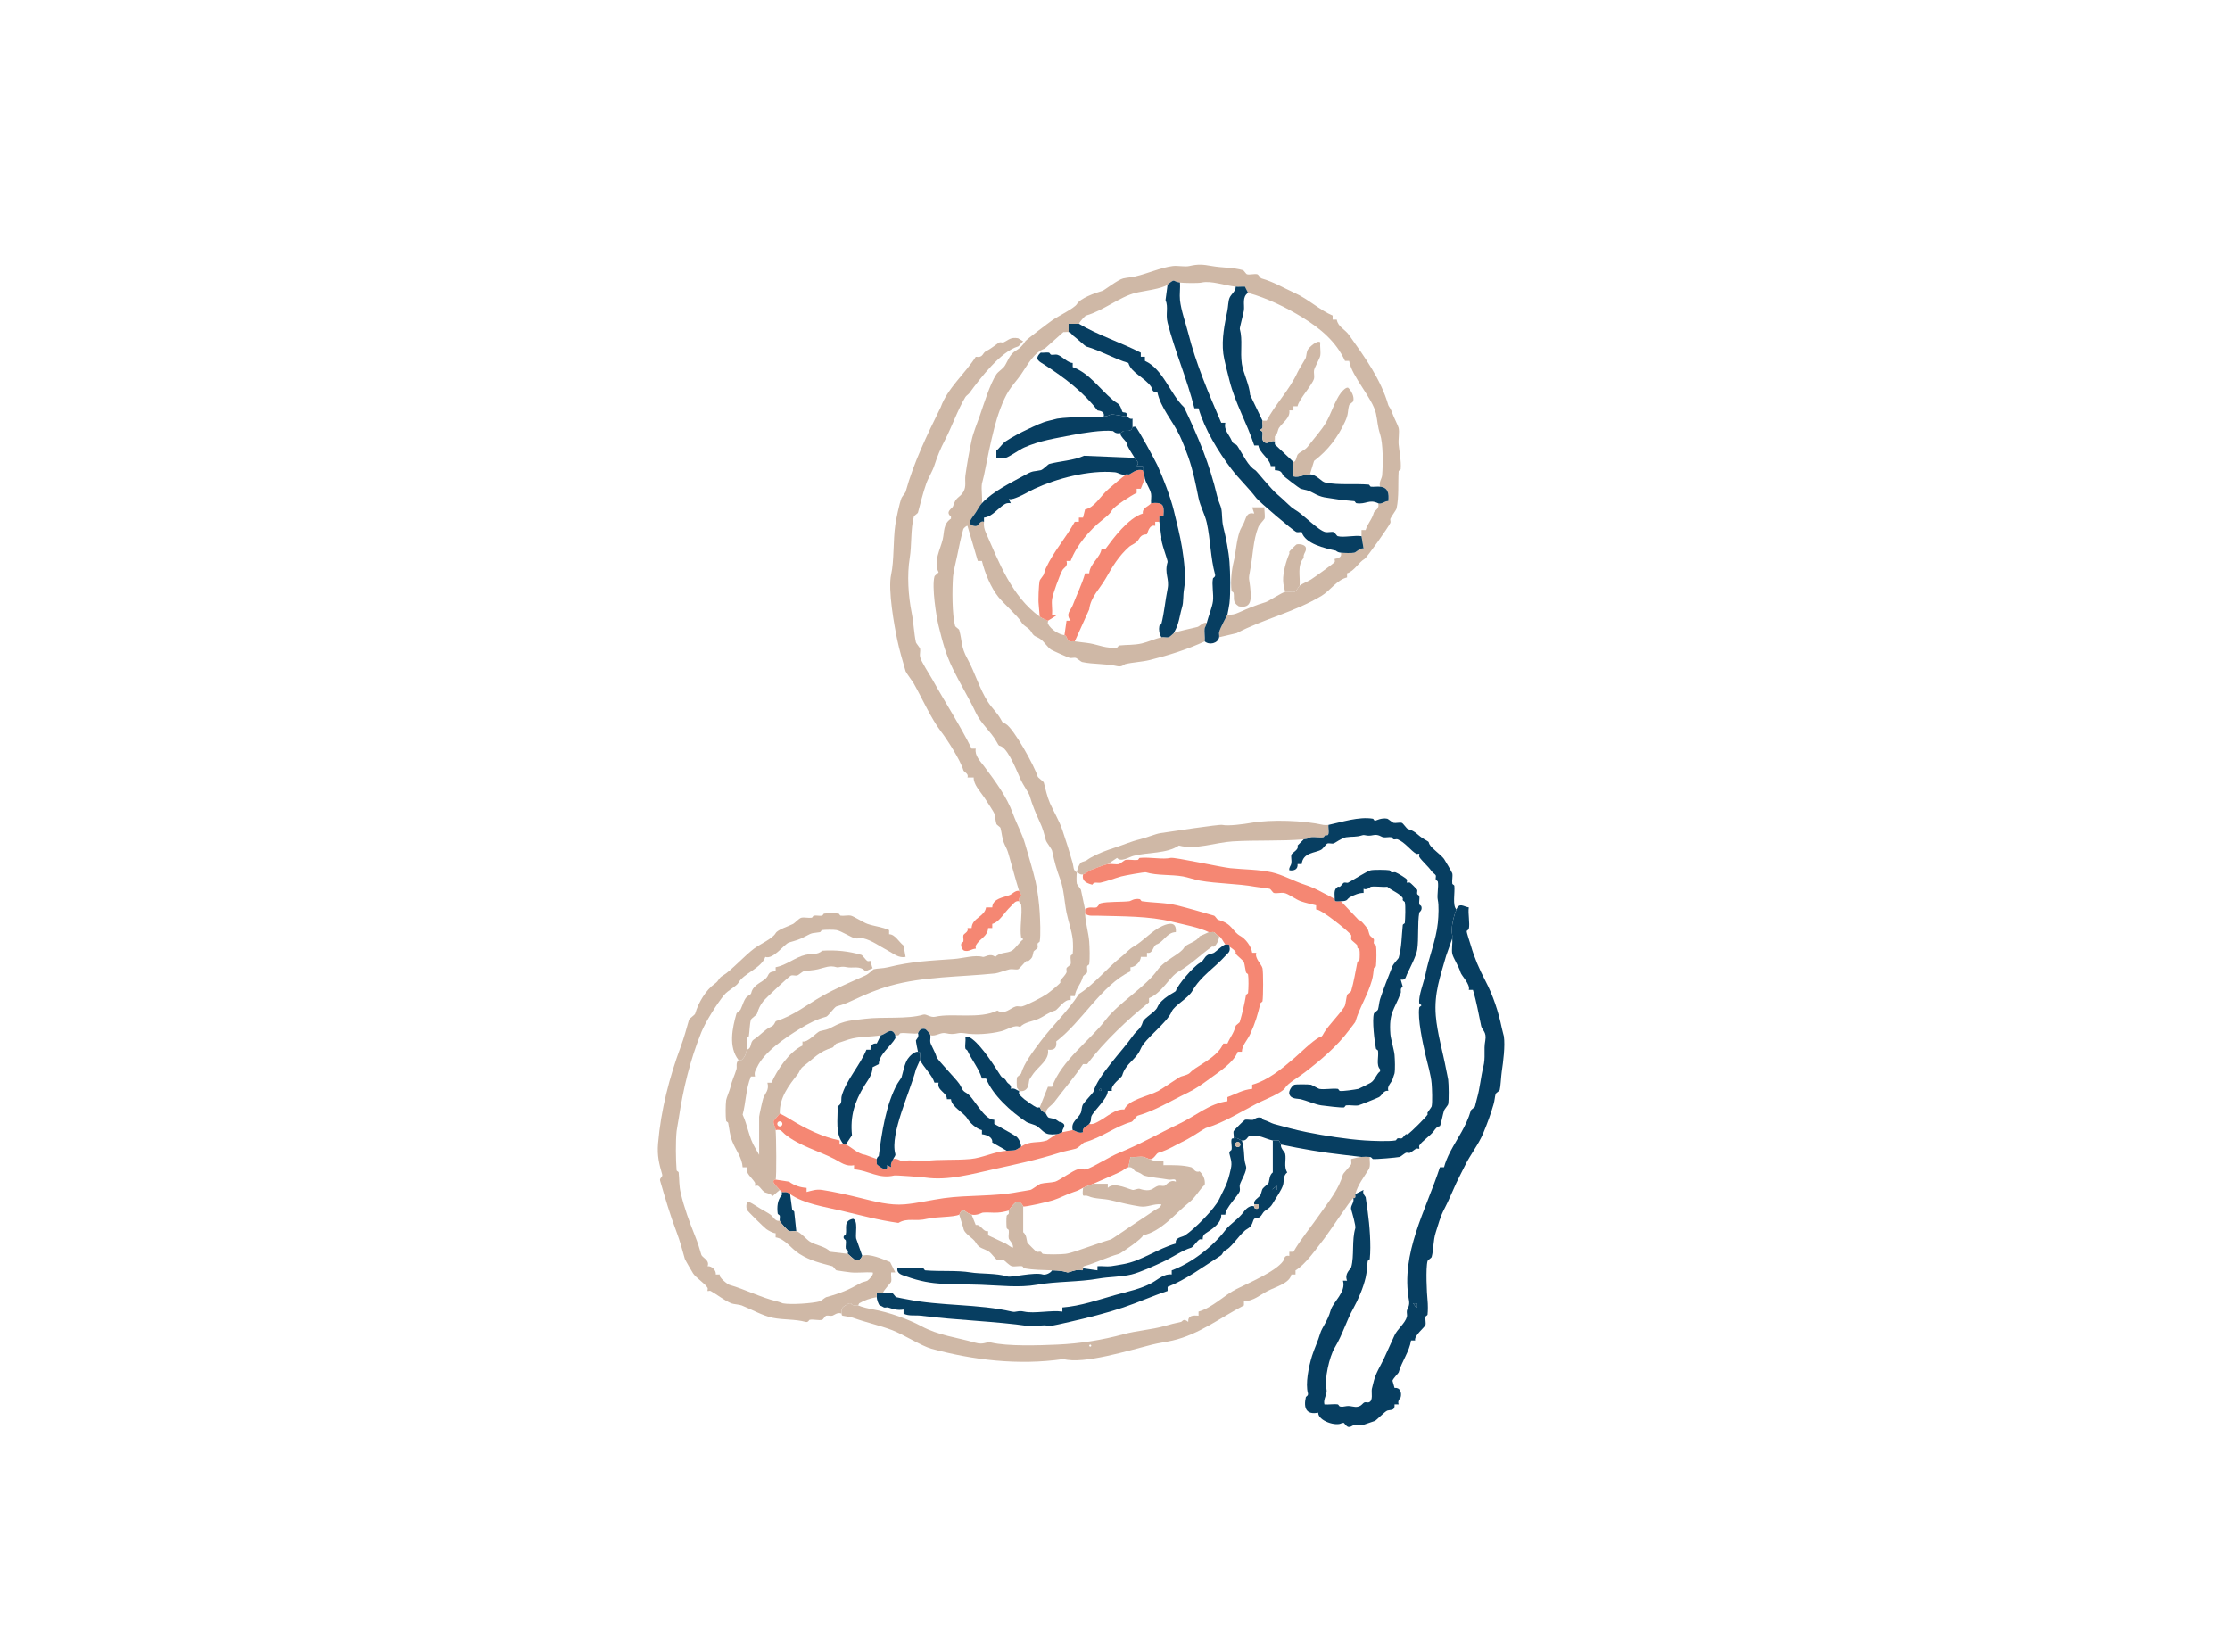 <?xml version="1.0" encoding="UTF-8"?><svg id="Green" xmlns="http://www.w3.org/2000/svg" viewBox="0 0 1080 800"><defs><style>.cls-1{fill:#f58773;}.cls-2{fill:#cfb8a6;}.cls-3{fill:#073e61;}</style></defs><path class="cls-2" d="M493.543,431.461c-1.775-5.753-3.351-11.68-4.995-17.478-.682-2.404-.967-2.793-1.998-4.994-1.285-2.741-1.307-5.481-1.998-7.99-.151-.548-1.832-1.435-1.998-1.998-.4-1.353-.6-3.641-.999-4.994-.243-.823-4.106-6.672-4.995-7.99-1.895-2.808-5.104-6.094-4.995-9.488h-2.997c.732-1.891-1.747-2.62-1.998-3.496-1.369-4.769-7.779-14.807-10.99-18.976-4.549-5.907-8.962-15.808-12.988-22.971-.628-1.117-3.808-5.337-3.996-5.992-1.428-4.962-2.989-10.179-3.996-14.981-1.504-7.166-4.658-24.549-2.997-31.96,1.45-6.471.893-16.069,1.998-23.97.42-3.001,1.947-10.15,2.997-12.984.211-.569,1.874-2.541,1.998-2.996,3.894-14.262,10.539-27.861,16.984-40.949,3.322-9.314,11.9-16.386,16.984-24.469,3.964.579,2.827-1.876,5.495-2.996,1.492-.626,5.577-3.875,5.994-3.995.66-.19,1.5.233,1.998,0,2.623-1.227,3.327-2.626,6.994-1.998l2.498,1.498c-.774.492-1.925,2.333-2.498,2.497-8.275,2.374-18.236,15.248-23.478,22.472-.522.719-1.578,1.309-1.998,1.998-3.768,6.17-6.462,14.239-9.991,20.974-2.054,3.919-3.76,8.118-4.995,11.985-1.052,3.293-2.963,6.033-3.996,8.989-1.752,5.01-2.675,9.188-3.996,13.982-.151.549-1.847,1.449-1.998,1.998-1.611,5.846-.993,13.824-1.998,19.975-1.351,8.27-.748,18.235.999,26.966.891,4.456,1.072,9.701,1.998,13.982.074.341,1.924,2.655,1.998,2.996.253,1.171-.254,2.825,0,3.995.508,2.344,4.753,8.746,5.994,10.986,6.191,11.171,13.361,22.142,18.982,33.458h1.998c-.619,3.389,2.178,6.058,3.996,8.489,5.616,7.509,10.997,14.735,13.987,22.971,1.843,5.077,4.515,9.769,5.994,14.981,1.651,5.817,3.642,12.209,4.995,17.977.969,4.132,1.761,10.856,1.998,14.981.201,3.498.554,10.877,0,13.982-.065.366-.867.585-.999.999-.19.594.179,1.373,0,1.998-.16.556-1.839,1.442-1.998,1.998-.611,2.127-.063,2.651-2.498,4.494-.219.166-.801-.156-.999,0-1.023.808-3.396,3.83-3.996,3.995-1.057.291-2.781-.221-3.996,0-1.404.255-5.753,1.869-6.994,1.998-17.289,1.784-34.876,1.436-50.953,5.992-6.883,1.951-11.604,4.041-17.983,6.991-3.262,1.509-4.432,2.015-7.993,2.996-.971.267-4.024,4.726-4.995,4.994-4.776,1.315-8.349,3.143-12.988,5.992-6.447,3.961-17.089,11.03-20.481,18.477-.637,1.399-1.536,2.213-.999,4.494h-1.998c-2.47,5.954-2.372,12.455-3.996,18.477,2.391,5.145,3.091,11.217,5.994,15.98l1.998,3.496v-18.477c0-.491,1.622-7.974,1.998-8.989.887-2.393,3.008-3.914,1.998-7.491h1.998c2.72-6.195,8.483-14.89,14.986-17.977v-1.998c2.657.676,6.84-4.54,8.492-4.994,2.625-.72,3.292-.499,5.994-1.998,5.94-3.294,9.517-3.175,15.985-3.995,8.306-1.054,20.387.307,27.974-1.998,1.681-.511,3.416,1.601,5.994.999,8.027-1.875,21.456,1.302,29.972-2.996,3.456,2.3,6.259-1.252,8.992-1.998.851-.232,2.145.231,2.997,0,2.424-.658,9.355-4.24,11.989-5.992,1.247-.83,5.704-4.447,6.494-5.493.15-.199-.166-.762,0-.999.849-1.216,2.296-2.425,2.997-3.995.228-.511-.188-1.342,0-1.998.16-.557,1.847-1.449,1.998-1.998.291-1.057-.221-2.78,0-3.995.07-.384.954-.633.999-.999.227-1.838.2-5.126,0-6.991-.437-4.072-2.206-9.044-2.997-12.984-1.022-5.09-1.259-11.29-2.997-15.98-1.993-5.378-2.786-8.4-3.996-13.982-.188-.868-2.731-4.018-2.997-4.994-.998-3.654-1.377-5.495-2.997-8.989-2.002-4.317-3.522-7.993-4.995-12.984-.224-.76-3.23-5.338-3.996-6.991-1.715-3.702-5.742-14.391-9.491-16.479-1.565-.872-.803.5-2.498-2.497-2.8-4.95-7.461-8.524-9.991-13.982-3.034-6.548-7.605-14.01-10.99-20.974-3.606-7.418-4.983-12.852-6.994-20.974-1.175-4.745-3.371-18.988-1.998-23.97.133-.484,1.58-1.341,1.998-1.998-2.693-5.091.853-11.058,1.998-15.98.863-3.709.158-7.454,3.996-9.988v-.999c-3.02-2.41.699-3.949.999-4.994,1.376-4.791,3.19-3.958,4.995-6.991,1.571-2.64.609-5.134.999-7.99.716-5.249,1.855-11.641,2.997-16.979.83-3.879,2.694-8.227,3.996-11.985,1.864-5.378,4.894-15.316,7.993-19.975.918-1.381,3.081-2.615,3.996-3.995,1.514-2.282,2.393-5.763,5.495-7.491,1.772-.987,3.495-2.736,4.496-4.494.449-.789,11.715-9.282,13.488-10.487,2.314-1.573,10.446-5.657,11.489-7.491,1.608-2.827,8.492-5.34,12.488-6.492.794-.229,7.511-5.455,9.991-5.992,2.01-.435,3.754-.478,5.994-.999,5.649-1.314,12.498-4.317,17.983-4.994,2.437-.301,5.837.483,7.993,0,4.12-.923,6.223-.855,10.99,0,4.935.885,10.273.645,14.986,1.998.557.16,1.45,1.847,1.998,1.998,1.333.367,3.663-.367,4.995,0,.548.151,1.441,1.837,1.998,1.998,6.004,1.727,10.446,4.484,15.985,6.991,6.892,3.12,12.221,8.363,18.483,10.986v1.998h1.998c.641,3.574,3.884,4.52,5.994,7.491,7.781,10.951,15.39,21.473,18.982,33.958.123.427,1.282,1.754,1.998,3.995.514,1.609,2.767,5.928,2.997,6.991.463,2.139-.227,5.535,0,7.99.34,3.673,1.307,7.501.999,11.985-.024.354-.977.646-.999.999-.372,5.971.221,12.349-.999,17.977-.183.844-2.495,3.832-2.997,4.994-.244.565.248,1.449,0,1.998-.993,2.195-11.412,16.866-12.488,17.478-2.843,1.616-5.001,5.934-8.492,6.991v1.998c-4.922,1.134-8.148,6.398-12.488,8.989-13.202,7.879-28.076,11.175-40.962,17.977l-8.492,1.998c.155-.77-.19-1.8,0-2.497.647-2.375,3.13-6.647,3.996-8.489,2.04.262,3.675-.193,5.495-.999,4.555-2.018,8.064-3.541,12.988-4.994,1.385-.409,7.856-4.676,9.491-4.994,1.34-.26,3.306.327,4.496,0,.888-.244,2.066-2.639,2.498-2.996,1.146-.948,3.826-1.971,5.495-2.996,1.556-.956,11.114-7.84,11.489-8.489.264-.458-.182-1.26,0-1.498.128-.169,3.783-.065,2.997-2.996,1.543.156,5.159.289,6.494,0,.931-.201,2.966-2.565,4.496-1.998l-.999-5.992v-2.996h1.998c.999-3.303,2.996-4.864,3.996-8.489.236-.854,3.038-1.937,1.998-4.494,1.704.801,3.36-1.248,4.995-.999.383-3.708-.052-6.574-3.996-6.991-.702-2.214.86-3.866.999-5.493.469-5.505.502-15.347-.999-19.975-1.281-3.951-1.186-6.244-1.998-9.988-1.602-7.382-11.727-17.838-12.988-25.468h-1.998c-4.35-9.412-11.877-15.655-20.481-20.974-7.851-4.854-17.349-9.504-26.476-11.985l-1.499-2.996c-1.479-.106-3.045.157-4.496,0-5.405-.586-11.88-3.029-16.485-1.998-1.7.381-8.518.253-10.49,0-3.846-.493-2.011-2.248-5.994.999-2.537,2.068-12.042,3.123-15.486,3.995-7.802,1.975-15.485,8.547-23.978,10.986-.523.15-3.152,3.047-3.497,3.995h-4.995v3.995c-.743-.149-1.683.099-2.498,0l-8.992,7.99c-5.241,1.819-8.128,7.589-11.489,12.484-1.765,2.571-4.363,5.399-5.994,7.99-3.006,4.775-5.538,12.31-6.994,17.977-1.922,7.48-3.463,15.311-4.995,22.971-.284,1.421-.934,3.552-.999,3.995-.423,2.892.301,6.486,0,9.488-1.294,1.385-2.154,3.215-2.997,4.494-.686,1.042-3.228,4.191-2.997,4.994.311,1.082,2.312,1.854,3.497,1.498.895-.269,1.599-2.724,3.497-1.998-.263,2.04.193,3.674.999,5.493,6.231,14.053,12.416,30.666,25.976,40.449,1.377.994,3.83,1.831,3.996,1.998.187.186-.263,1.026,0,1.498,1.596,2.864,5.067,5.026,7.993,5.493,1.323.211.94,2.141,2.498,2.996.817.085,1.72-.129,2.498,0,2.407.399,5.119.574,7.493.999,4.362.78,7.692,2.566,12.988,1.998.364-.039.635-.961.999-.999,3.826-.402,7.246-.13,10.99-.999,2.835-.657,6.384-2.252,9.491-2.996,1.009-.241,2.482.239,3.497,0,.692-.163,2.338-1.922,2.498-1.998,2.22-1.044,8.603-2.212,11.489-2.996.999-.271,2.84-2.478,4.496-1.998-.338,1.324-.974,2.353-.999,2.497-.338,1.93.234,4.45,0,6.492-8.048,3.775-17.52,6.762-26.476,8.989-3.923.976-8.115,1.074-11.989,1.998-.694.165-1.524,1.576-3.996.999-5.464-1.276-11.48-.808-16.984-1.998-.376-.081-2.558-1.877-2.997-1.998-.851-.232-2.147.232-2.997,0-.888-.242-8.271-3.517-8.992-3.995-1.695-1.123-3.267-3.722-4.995-4.994-2.195-1.615-3.098-.987-4.496-3.496-1.289-2.313-3.692-2.655-4.995-4.994-1.477-2.651-8.538-8.943-10.99-11.985-3.652-4.532-6.596-11.69-7.993-17.478h-1.998l-4.995-16.979c-.252-.308-1.885,1.103-1.998,1.498-1.224,4.29-2.111,8.554-2.997,12.984-.51,2.551-1.823,7.607-1.998,9.988-.46,6.251-.482,18.596.999,23.97.151.549,1.847,1.449,1.998,1.998,1.519,5.51.709,8.058,3.996,13.982,3.58,6.452,5.798,14.541,9.991,20.974,1.836,2.817,4.353,5.088,5.994,7.99,1.695,2.996.933,1.625,2.498,2.497,3.967,2.21,14.146,20.802,15.486,25.468.205.715,2.803,2.293,2.997,2.996.929,3.372,1.498,6.559,2.997,9.988,1.799,4.116,4.345,8.16,5.994,12.984,1.837,5.372,3.532,10.863,4.995,15.98.436,1.526.188,3.703,1.998,4.494-.152,1.308-.248,4.344,0,5.493.074.341,1.924,2.655,1.998,2.996.695,3.213,1.497,6.976,1.998,9.488.115.575-.023,1.339,0,1.998.151,4.346,1.699,9.451,1.998,13.483.214,2.888.396,8.28,0,10.986-.054.368-.907.603-.999.999-.208.893.23,2.162,0,2.996-.151.548-1.838,1.441-1.998,1.998-1.254,4.369-3.397,5.525-3.996,9.488h-1.998v1.998c-2.832-.916-6.237,4.633-7.493,4.994-3.491,1.002-4.814,2.529-7.993,3.995-2.767,1.276-6.89,1.577-8.992,3.995-2.63-1.35-5.967,1.22-8.992,1.998-5.438,1.398-12.923,1.923-17.983.999-3.48-.635-4.287,1.119-8.992,0-2.514-.598-4.794,1.686-7.493.999-.149-.767-2.039-2.865-2.498-2.996-2.699-.773-3.292,1.906-3.497,1.998-1.309.584-6.337-.379-8.492,0-.351.062-.567.819-.999.999-.539.225-1.324-.174-1.499,0-1.833-4.446-4.593-.413-6.994,0-5.116.881-10.401.449-15.486,1.998-1.774.54-3.931,1.388-5.994,1.998-.562.166-1.442,1.838-1.998,1.998-6.39,1.834-8.789,5.054-13.987,8.989-1.716,1.299-1.933,2.782-2.498,3.496-4.661,5.882-9.167,11.644-8.992,19.476l-2.997,3.496c-.218,1.863.794,2.625.999,4.494.293,2.673.51,22.886,0,23.97-.045.096-1.448-.122-.999,1.498.061.222,2.737,3.27,2.997,3.496l-3.497,2.996c-.808-1.269-3.208-1.47-3.996-1.998-1.04-.696-2.021-2.453-2.997-2.996-.473-.263-1.312.186-1.499,0s.263-1.025,0-1.498c-1.281-2.301-4.723-4.457-3.996-7.491h-1.998c-.268-4.675-3.294-8.202-4.995-12.484-1.25-3.146-1.34-5.7-1.998-8.989-.077-.388-.945-.628-.999-.999-.329-2.25-.285-7.679,0-9.988.119-.961,1.722-4.819,1.998-5.992.907-3.859,2.06-5.85,2.997-8.989.386-1.293-.461-2.924.999-4.494h1.499c1.523-1.306,2.28-3.122,2.498-4.994,2.771-.723,1.275-3.587,3.497-4.994,2.752-1.742,5.464-4.932,7.993-5.992,2.459-1.031,1.807-2.655,2.997-2.996,7.653-2.198,15.191-8.158,21.98-11.985,7.07-3.986,13.968-6.795,20.981-9.988,1.769-.805,3.684-2.91,3.996-2.996,1.813-.499,4.34-.343,6.994-.999,11.645-2.881,19.95-3.102,31.97-3.995,4.365-.324,10.025-2.09,13.987-.999.878.242,3.471-2.064,5.994,0,2.204-2.381,5.75-1.662,7.993-2.996,1.752-1.042,3.664-4.172,5.495-5.493,0-.333-.935-.616-.999-.999-.783-4.705.699-11.162,0-15.98-.034-.233-.842-.485-.999-1.498-.188-1.212.011-1.78.999-2.497.313-1.074-.671-1.434-.999-2.497Z"/><path class="cls-2" d="M643.404,399.501c-.271,1.136.639,4.579-.499,4.994-.311.113-.736-.116-.999,0-.432.19-.643.922-.999.999-1.685.362-4.138-.251-5.994,0-.278.038-1.396.822-3.497.999-11.193.945-23.176.298-34.468.999-8.362.519-17.935,4.22-25.976,1.998-5.943,4.032-14.906,3.163-21.98,4.994-2.255.584-6.045,3.227-7.993.999l-4.496,2.996c-1.253.189-6.872,2.34-8.492,2.996-.85.345-2.367,1.79-3.497,1.998-1.3.325-1.892-.516-2.997-.999.149-1.279,1.238-4.632,2.498-4.994,2.894-.831,2.09-.923,3.996-1.998,3.966-2.236,7.976-3.713,11.989-4.994,3.836-1.225,8.051-3.069,11.989-3.995,3.285-.772,7.663-2.656,9.991-2.996,4.316-.631,28.429-4.341,29.972-3.995,2.893.648,10.477-.376,13.987-.999,9.797-1.738,25.605-1.131,34.968.999.566.129,1.908.125,2.498,0Z"/><path class="cls-2" d="M659.389,560.3c1.183-.117,2.823-.127,3.996,0-.2,1.904.528,4.312-.499,5.992-2.516,4.115-5.215,7.327-6.494,11.985-.117.426.178,1.023,0,1.498-.19.683-.731.381-.999.499-1.143.502-11.71,16.572-13.987,19.476-3.805,4.854-9.134,12.685-13.987,15.481v1.998h-1.998c-.742,4.197-7.561,5.955-11.489,7.99-3.536,1.831-7,4.963-11.489,4.994v1.998c-11.432,5.947-21.654,13.999-34.468,16.979-3.188.741-6.814,1.208-9.991,1.998-11.218,2.789-33.203,9.679-42.96,6.991-21.878,3.187-43.987.441-63.941-4.994-4.725-1.287-13.659-6.964-18.982-8.989-6.356-2.417-12.537-3.68-18.982-5.992-1.187-.426-3.643-.68-4.995-.999-.68-.16-.449-.975-.499-.999-.634-3.389,1.359-3.475,3.497-4.994h.999c.826,1.651,2.705.626,3.497.999,1.761.828,5.314,1.617,7.493,1.998,7.241,1.266,16.821,4.672,22.979,7.99,8.605,4.637,17.329,5.484,25.976,7.99,4.681,1.357,5.262-.638,7.993,0,8.043,1.878,22.849,1.398,31.97.999,11.042-.484,21.871-2.232,31.97-4.994,6.623-1.811,13.681-2.209,19.982-3.995,2.789-.79,5.093-1.412,7.993-1.998.72-.145,1.091-2.041,3.497,0-.208-3.099,2.251-3.268,4.995-2.996v-1.998c6.865-1.958,12.262-7.892,18.483-10.986,5.769-2.869,18.927-8.453,22.479-13.483.582-.825.423-3.105,2.997-2.497v-1.998h1.998c3.413-5.969,8.516-12.022,12.988-18.477,4.515-6.517,8.893-11.647,10.99-18.976.166-.579,3.82-4.397,3.996-4.994.193-.654-.109-1.695,0-2.497,1.807-.416,2.998-.802,4.995-.999ZM528.011,651.186c-.649,0-.649.999,0,.999s.649-.999,0-.999Z"/><path class="cls-1" d="M493.543,431.461c.328,1.063,1.312,1.423.999,2.497-.988.717-1.187,1.285-.999,2.497-1.959-.333-2.78,1.37-3.996,2.497-3.288,3.048-5.445,7.57-8.992,8.489v1.998h-1.998c-.193,4.139-3.999,4.912-5.994,8.489-.263.472.186,1.309,0,1.498-1.944.051-3.289,1.586-5.495.999-1.058-.282-1.869-2.33-1.499-3.496.13-.409.912-.62.999-.999.206-.895-.23-2.163,0-2.996.237-.86,2.734-1.61,1.998-3.496h1.998c.195-4.986,6.213-5.269,6.994-9.988h2.997c.152-4.415,5.592-4.794,8.492-5.992,1.256-.519,2.752-2.353,4.496-1.998Z"/><path class="cls-1" d="M553.487,227.715c.496,1.63.691,2.124.999,3.995l-1.998,4.994h-1.998v1.998c-2.417,1.101-10.836,6.421-11.989,8.489-.866,1.553-2.372,2.813-4.496,4.494-6.33,5.009-12.54,12.258-15.486,19.975h-1.998c.829,2.755-1.234,3.098-1.998,4.494-1.477,2.701-4.638,11.537-4.995,13.982-.336,2.296.235,5.105,0,7.491l1.998.499-3.996,2.497c-.166-.166-2.619-1.004-3.996-1.998l-.499-5.992c-.256-1.854.016-9.248.499-11.486.079-.364,1.768-2.421,1.998-2.996.335-.837.325-1.542.999-2.996,3.798-8.191,9.67-14.621,13.987-22.472h1.998v-1.998h1.998l.999-3.995c4.629-.812,7.278-6.391,11.489-9.988,1.913-1.634,6.648-5.739,8.492-6.991.26-.177,1.034.257,1.499,0,2.26-1.25,3.526-2.619,6.494-1.998Z"/><path class="cls-1" d="M557.484,243.695c5.423-.591,6.586.571,5.994,5.992h-1.998v2.996h-1.998v1.998c-3.012-.885-3.685,3.676-3.996,3.995-.427.437-2.349-.456-3.996,2.497-1.068,1.913-3.693,2.788-4.496,3.496-5.223,4.602-8.229,9.723-11.489,15.481-2.769,4.891-7.308,8.943-7.993,14.981l-6.994,15.481c-.777-.129-1.681.085-2.498,0-1.557-.855-1.175-2.785-2.498-2.996l.999-6.991h1.998c-2.629-3.412.003-4.865.999-7.491,2.001-5.275,4.469-10.086,5.994-15.481h1.998c.336-4.81,5.485-7.58,5.994-11.985h1.998c3.624-4.912,10.868-14.812,17.983-16.979-.407-2.803,2.898-3.418,3.996-4.994Z"/><path class="cls-1" d="M646.402,435.456c.045.033-.179.823.499.999.625.162,1.703.006,2.498,0l8.492,8.989c.878-.237,3.631,3.149,4.496,4.494.285.443.704,2.471.999,2.996.387.689,1.852,1.487,1.998,1.998.179.625-.19,1.403,0,1.998.132.414.934.632.999.999.375,2.104.238,7.686,0,9.988-.037.362-.942.623-.999.999-.39,2.588-.265,3.404-.999,5.992-2.017,7.113-5.857,12.743-7.993,19.975-.074.251-2.512,3.341-2.997,3.995-5.84,7.87-13.903,14.659-21.48,20.474-3.223,2.474-8.295,5.345-9.491,7.491-1.348,2.418-10.705,6.052-13.488,7.491-8.278,4.281-16.395,9.461-24.977,11.985-.565.166-7.558,4.841-9.991,5.992-4.431,2.096-8.191,4.632-12.988,5.992-1.07.304-2.295,3.677-4.496,2.996-.511-.209-2.354-.974-2.498-.999-1.93-.339-4.451.234-6.494,0l-.999,4.994c-1.051.161-2.575,1.545-3.497,1.998-4.199,2.062-9.336,4.115-13.488,5.992-1.398.632-3.188,1.081-4.995,1.998-2.104,1.067-2.128,1.242-4.496,1.998-3.396,1.084-6.597,2.901-9.991,3.995-2.328.75-13.61,3.387-14.487,2.996-.205-.091-.799-2.772-3.497-1.998-.637.183-3.079,3.093-3.497,3.995-2.026.56-3.317.866-5.495.999-2.292.14-4.75-.217-6.994,0-.824.08-2.621,1.494-5.495.999-.875-.151-2.712-1.317-3.497-1.998h-.999c-.88.242-1.385,1.947-1.499,1.998-2.932,1.308-11.27.949-15.486,1.998-5.97,1.484-9.434-.669-13.987,1.998-9.495-1.305-18.657-3.795-27.974-5.992-7.693-1.814-17.898-3.276-24.477-7.99-2.187-1.567-2.804-.514-3.996-.999-.065-.027-.371-.455-.999-.999-.261-.226-2.936-3.274-2.997-3.496-.449-1.62.954-1.402.999-1.498l6.494.999c2.442,1.848,5.619,2.868,8.492,2.996v1.998c2.428-.601,4.591-1.43,7.493-.999,5.66.841,13.277,2.576,18.982,3.995,6.402,1.592,13.793,3.598,20.981,2.996,6.069-.508,13.114-2.191,18.982-2.996,11.903-1.633,24.347-.722,35.967-2.996,1.878-.368,4.113-.591,5.994-.999.868-.188,4.02-2.73,4.995-2.996,1.829-.498,5.171-.497,6.994-.999,1.866-.514,8.699-5.496,10.99-5.992,1.176-.255,2.923.296,3.996,0,3.314-.913,11.319-6.125,15.985-7.99,9.756-3.9,19.607-9.559,28.973-13.982,7.898-3.73,14.927-9.983,23.478-10.986v-1.998c4.071-1.449,7.35-3.59,11.989-3.995v-1.998c7.691-2.191,14.126-7.522,20.481-12.984,2.769-2.38,8.369-7.973,11.989-9.988,1.566-.872.803.499,2.498-2.497,1.679-2.967,9.356-10.835,9.991-12.984.4-1.353.6-3.641.999-4.994.166-.561,1.839-1.442,1.998-1.998,1.318-4.591,2.037-9.229,2.997-13.982.078-.388.944-.628.999-.999.164-1.105.221-4.01,0-4.994-.08-.355-.802-.566-.999-.999-.141-.31.128-.784,0-.999-.556-.935-2.809-2.34-2.997-2.996-.177-.615.176-1.382,0-1.998-.345-1.205-14.63-12.77-16.984-12.484v-1.998c-2.513-.633-5.064-1.147-7.493-1.998-2.396-.839-5.964-3.633-7.993-3.995-1.496-.267-3.7.357-4.995,0-.549-.151-1.449-1.846-1.998-1.998-1.404-.387-5.045-.653-6.994-.999-8.864-1.574-18.239-1.445-26.975-2.996-2.168-.385-5.824-1.612-7.993-1.998-5.813-1.032-12.509-.335-17.983-1.998-.672-.204-10.454,1.562-11.989,1.998-3.275.928-6.884,2.342-9.991,2.996-1.438.303-3.016-.658-3.996.999-2.849-.759-5.143-1.726-4.496-4.994,1.129-.208,2.646-1.653,3.497-1.998,1.62-.656,7.239-2.808,8.492-2.996,1.69-.254,3.933.338,5.495,0,.341-.074,2.656-1.924,2.997-1.998,1.672-.361,4.131.234,5.994,0,.37-.046.639-.966.999-.999,5.13-.467,11.153.883,14.986,0,1.924-.443,24.379,4.529,28.973,4.994,6.679.676,13.622.593,19.982,1.998,5.336,1.179,10.772,4.328,15.985,5.992,3.341,1.067,5.849,2.298,8.992,3.995,1.651.891,4.165,2.039,5.495,2.996Z"/><path class="cls-1" d="M525.513,440.449c1.817-1.657,3.893-.553,5.495-.999.551-.153,1.449-1.846,1.998-1.998,3.301-.909,10.174-.528,13.987-.999.724-.089,2.212-1.507,4.995-.999.383.07.627.945.999.999,5.669.826,11.559.648,16.984,1.998,5.918,1.472,11.654,3.126,17.983,4.994.562.166,1.442,1.838,1.998,1.998,7.296,2.094,6.457,5.465,10.99,7.99,2.13,1.187,5.06,4.74,5.495,7.99h1.998c-.919,2.634,2.598,5.648,2.997,7.491.427,1.971.381,13.844,0,15.98-.067.375-.9.601-.999.999-1.446,5.812-2.429,9.444-4.995,14.981-1.402,3.026-3.918,5.35-3.996,8.489h-1.998c-1.923,5.225-9.05,9.724-13.488,12.984-3.982,2.925-6.851,5.009-10.99,6.991-7.99,3.827-15.366,8.507-23.978,10.986-.717.206-2.294,2.802-2.997,2.996-7.912,2.179-14.164,7.574-22.979,9.988-.325.089-2.827,2.677-3.996,2.996-2.772.756-5.118,1.081-7.993,1.998-10.565,3.368-21.306,5.654-31.97,7.99-9.812,2.15-21.81,5.627-32.969,3.995-1.381-.202-14.196-1.183-14.986-.999-7.639,1.784-11.973-2.309-19.482-2.996v-1.998c-3.916.843-6.487-1.443-9.491-2.996-7.508-3.881-17.033-6.326-23.978-11.985-1.552-1.265-1.843-2.585-4.496-1.998-.205-1.87-1.218-2.632-.999-4.494l2.997-3.496c1.924.835,3.701,1.897,5.495,2.996,7.139,4.372,15.154,8.291,23.478,9.988v1.998c.642.072,1.483-.145,1.998,0,.329.092.742-.113.999,0,2.946,1.292,5.612,4.471,9.491,4.994l5.495,1.998c-.156.733.103,1.684,0,2.497,1.334,1.357,5.726,4.534,4.995.499l1.998.999c-.397-1.814.352-2.603.999-3.995,2.082-.657,3.706,1.557,5.495.999,3.17-.989,5.951.591,9.991,0,6.518-.953,14.23-.293,21.98-.999,5.717-.52,11.564-3.574,17.484-3.995,4.357-.31,3.679.212,6.994-1.998,4.64-3.094,7.714-1.446,12.488-2.996l4.496-2.996c1.798-.176,2.038-.838,2.997-.999,1.26-.212,4.731-.999,4.995-.999.799,0,3.007,1.841,4.995.999-.696-2.293,2.158-2.957,2.997-3.995,1.951.338,3.393-.615,4.995-1.498,3.71-2.045,7.733-5.864,11.989-5.493,2.107-4.879,11.083-6.166,16.485-8.989,1.978-1.034,10.028-6.727,10.99-6.991,5.51-1.512,3.219-1.493,6.994-3.995,4.936-3.272,11.187-6.488,13.488-11.985h1.998c1.514-3.468,2.852-4.502,3.996-8.489.16-.556,1.838-1.441,1.998-1.998,1.387-4.821,2.115-8.017,2.997-12.984.068-.383.954-.633.999-.999.246-1.988.329-7.134,0-8.989-.067-.375-.901-.602-.999-.999-.358-1.448-.588-3.602-.999-4.994-.178-.602-3.172-2.991-3.996-3.995-.174-.212.154-.824,0-.999-.938-1.063-1.86-1.694-2.997-2.497-.046-.032.196-.738-.499-.999-.496.084-1.021-.075-1.499,0-.994-1.311-2.006-3.56-2.997-3.995-1.273-.559-2.103-1.881-2.498-1.998-.714-.211-1.996.236-2.498,0-5.189-2.44-11.544-3.517-17.484-4.994-11.594-2.883-24.275-2.623-36.966-2.996-2.092-.062-3.64.382-5.495-.999-.023-.659.115-1.423,0-1.998ZM378.909,544.298c0-.683-.554-1.236-1.237-1.236s-1.237.554-1.237,1.236.554,1.236,1.237,1.236,1.237-.554,1.237-1.236Z"/><path class="cls-3" d="M522.516,156.804c8.902,5.361,20.573,9.139,29.972,13.982v1.998h1.998v1.998c8.877,3.962,12.188,16.046,18.982,22.472,7.067,14.874,12.376,27.596,15.985,42.946.584,2.485,1.726,4.732,1.998,5.992.569,2.633.219,5.854.999,8.989,1.227,4.933,2.624,11.908,2.997,16.979.395,5.367.568,14.746,0,19.975-.038.355-.873,5.226-.999,5.493-.867,1.842-3.349,6.114-3.996,8.489-.19.697.155,1.727,0,2.497-.616,3.051-4.847,3.933-6.994,1.998.234-2.042-.338-4.562,0-6.492.025-.143.661-1.173.999-2.497.794-3.11,2.648-7.662,2.997-10.487.406-3.288-.651-8.081,0-10.986.09-.402,1.362-.682.999-1.998-2.183-7.919-2.202-16.857-3.996-24.969-.893-4.036-3.169-7.954-3.996-11.985-1.448-7.056-2.571-13.085-4.995-19.975-1.087-3.091-2.696-7.212-3.996-9.988-3.535-7.546-9.351-13.567-10.99-21.473-2.574.608-2.415-1.672-2.997-2.497-3.226-4.568-9.653-6.686-10.99-11.486-6.858-1.977-13.218-5.902-20.481-7.99-.388-.111-4.653-4.048-5.994-4.994-.885-.624-1.271-1.751-2.498-1.998v-3.995h4.995Z"/><path class="cls-3" d="M571.471,136.829c.201,2.754-.285,5.784,0,8.489.533,5.06,2.764,11.102,3.996,15.98,3.729,14.764,9.69,28.758,15.985,43.446h1.998c-.861,3.52,1.833,5.703,2.997,8.489,1.085,2.596,1.709,1.002,2.997,2.996,2.587,4.005,4.98,9.489,8.492,11.486.744.423,7.615,9.248,10.99,11.985,2.805,2.275,6.097,5.937,7.993,6.991,4.189,2.33,11.487,10.23,14.986,10.986,1.177.254,2.923-.295,3.996,0,.549.151,1.449,1.846,1.998,1.998,2.785.767,8.289-.553,11.489,0l.999,5.992c-1.53-.568-3.565,1.796-4.496,1.998-1.335.289-4.951.156-6.494,0-1.915-.194-2.203-.934-2.498-.999-5.222-1.141-14.839-3.288-16.485-8.989-.803-.109-1.845.194-2.498,0-1.436-.426-18.169-14.739-19.482-16.479-3.585-4.752-8.356-9.221-11.989-13.982-6.489-8.504-13.112-19.495-15.985-29.463h-1.998c-3.489-13.986-9.445-27.622-12.988-41.448-1.083-4.227.501-7.48-.999-10.986l.999-7.491c3.983-3.246,2.148-1.492,5.994-.999Z"/><path class="cls-3" d="M604.44,141.823c-2.968,2.016-1.653,5.678-1.998,8.489-.141,1.146-2.129,8.516-1.998,8.989,1.495,5.423.102,10.852.999,16.979.627,4.284,3.685,10.14,3.996,14.981l5.994,12.484c-.117,1.128.185,2.439,0,3.496-.068.385-.999.666-.999.999,0,.333.935.616.999.999.298,1.794-.747,3.861.999,4.994,1.679,1.089,2.917-1.189,4.995-.499.032.491-.035.995,0,1.498l8.992,8.489v6.991c3.09.69,5.337-1.17,7.993-.999,3.487.225,5.344,3.532,7.493,3.995,6.153,1.325,14.442.436,20.981.999.359.031.632.957.999.999,1.458.167,3.042-.154,4.496,0,3.945.417,4.379,3.283,3.996,6.991-1.635-.249-3.292,1.8-4.995.999-4.383-2.061-5.751.704-10.49,0-.376-.056-.636-.96-.999-.999-3.522-.375-5.671-.409-8.992-.999-4.74-.842-6.355-.426-10.99-2.996-2.702-1.498-3.375-1.276-5.994-1.998-.527-.145-8.226-6.015-8.492-6.492-.791-1.417-.902-2.389-3.996-2.497v-1.998h-1.998c-.451-3.556-5.543-6.431-5.994-9.988h-1.998c-3.585-10.954-9.261-20.513-11.989-31.461-.882-3.54-2.62-9.927-2.997-12.984-.91-7.369.708-14.521,1.998-20.974.339-1.696.372-4.412.999-5.992.736-1.852,3.15-3.337,2.997-5.493,1.451.157,3.017-.106,4.496,0l1.499,2.996Z"/><path class="cls-3" d="M568.474,306.617c-.16.075-1.806,1.835-2.498,1.998-1.015.239-2.488-.241-3.497,0-1.069-1.634-1.348-3.606-.999-5.493.07-.376.898-.601.999-.999,1.394-5.508,1.862-11.357,2.997-16.979.995-4.926-1.7-7.391,0-12.984.209-.687-3.603-10.293-2.997-11.985l-.999-7.491v-2.996h1.998c.591-5.421-.571-6.584-5.994-5.992-.152-1.44.23-3.133,0-4.494-.41-2.43-2.625-5.228-2.997-7.491-.308-1.871-.503-2.365-.999-3.995-.151-.495.076-1.359,0-1.998h-2.997c1.536-2.03.184-1.934-.999-3.995-1.726-3.007-3.109-4.365-3.996-7.491-.143-.505-3-2.991-2.997-4.494,1.01-.214,1.237-.932,1.499-.999,1.625-.415,3.829.787,4.496-1.998.187.187,1.032-.266,1.499,0,.962.547,9.47,16.275,10.49,18.477,2.663,5.748,6.466,15.675,7.993,21.973,1.411,5.82,3.064,12.268,3.996,17.977,1.018,6.238,1.985,14.472.999,19.975-.613,3.422-.159,6.271-.999,8.989-.767,2.483-1.203,5.533-1.998,7.99-.526,1.625-1.213,3.014-1.998,4.494Z"/><path class="cls-3" d="M549.491,221.723c1.183,2.061,2.535,1.965.999,3.995h2.997c.076.639-.151,1.503,0,1.998-2.969-.622-4.234.748-6.494,1.998-.464.257-1.238-.177-1.499,0-2.221.69-3.843-.839-5.495-.999-12.664-1.222-28.442,3.118-38.964,7.99-2.683,1.242-5.269,2.921-7.993,3.995-1.462.577-2.843,1.267-4.496.999l.999,1.998c-1.164-.067-1.917-.163-2.997.499-3.479,2.133-5.98,6.049-9.991,6.492v1.998c-1.898-.726-2.602,1.728-3.497,1.998-1.185.356-3.186-.416-3.497-1.498-.231-.803,2.311-3.952,2.997-4.994.843-1.28,1.704-3.11,2.997-4.494,5.619-6.014,14.553-10.141,21.48-13.982,3.403-1.887,3.636-1.275,6.994-1.998,1.097-.236,3.671-2.907,3.996-2.996,5.367-1.47,11.889-1.647,16.984-3.995l24.477.999Z"/><path class="cls-3" d="M545.495,201.748c1.132.218,1.444,1.445,2.997.999v3.995c-.667,2.785-2.871,1.582-4.496,1.998-.261.067-.489.784-1.499.999-2.362.502-3.235-.966-3.497-.999-5.053-.636-15.151,1.032-19.982,1.998-8.028,1.605-15.205,2.561-22.979,5.992-2.339,1.032-7.3,4.615-8.992,4.994-1.269.284-3.092-.188-4.496,0v-3.496c1.553-1.188,2.972-3.484,4.496-4.494,3.422-2.268,7.578-4.412,10.99-5.992,3.212-1.488,6.51-3.187,9.991-3.995,1.166-.271,3.626-.945,3.996-.999,7.485-1.095,14.92-.361,22.479-.999,2.278-.192,2.712-.816,3.497-.999.878-.205,5.992.71,7.493.999Z"/><path class="cls-3" d="M534.505,201.748c.785-2.931-2.869-2.828-2.997-2.996-6.689-8.786-16.024-15.888-25.476-21.973-2.703-1.74-5.484-2.772-1.998-5.992,1.28.147,2.804-.218,3.996,0,.379.069.609.913.999.999.905.199,2.164-.227,2.997,0,2.332.636,5.095,4.006,7.493,3.995v1.998c8.074,3.025,12.288,9.784,19.482,15.98,2.36,2.033,3.094,1.076,4.496,5.493.351,1.107,2.858-.47,1.998,2.497-1.501-.289-6.615-1.204-7.493-.999-.784.183-1.219.806-3.497.999Z"/><path class="cls-3" d="M705.347,440.449c1.384-3.583,3.575-1.294,5.994-.999-.455,3.102.635,7.654,0,10.487-.086.383-.889.599-.999.999-.146.529,1.681,5.874,1.998,6.991,1.623,5.721,4.093,11.445,6.994,16.979,3.791,7.232,6.389,15.127,7.993,22.971.284,1.387.935,3.561.999,3.995.68,4.646-.311,12.412-.999,16.979-.348,2.314-.567,7.421-.999,8.989-.151.549-1.847,1.449-1.998,1.998-.418,1.518-.425,2.988-.999,4.994-1.342,4.693-3.038,9.287-4.995,13.982-2.329,5.585-6.294,10.35-8.992,15.98-1.291,2.694-2.741,5.282-3.996,7.99-1.902,4.106-3.705,8.607-5.994,12.984-1.793,3.427-2.814,7.285-3.996,10.986-1.335,4.177-1.024,8.449-1.998,11.985-.151.549-1.847,1.449-1.998,1.998-.949,3.443-.354,15.697,0,18.976.201,1.863.227,5.155,0,6.991-.045.366-.929.615-.999.999-.221,1.215.291,2.937,0,3.995-.288,1.049-5.678,5.262-4.995,7.491h-1.998c-.778,5.33-4.434,10.016-5.994,15.481-.102.358-2.643,2.855-2.997,3.995l.999,3.496c2.609-.324,3.567,2.058,2.997,4.494-.109.466-1.744,1.62-.999,3.496h-1.998c.287,3.166-1.719,2.487-3.497,2.996-1.04.298-5.471,4.84-5.994,4.994-1.83.539-4.961,1.786-5.994,1.998-1.181.241-2.78-.222-3.996,0-1.549.282-2.636,2.505-4.995-.999h-.999c-2.566,1.865-11.563-.957-11.489-4.994-5.755,1.15-7.184-2.184-5.994-7.491.09-.402,1.362-.682.999-1.998-1.249-4.529.339-12.63,1.998-17.977,1.082-3.488,2.923-7.262,3.996-10.986.798-2.772,3.616-5.933,4.995-10.986,1.181-4.329,7.629-8.833,5.994-14.482h1.998c-1.436-3.472,1.728-5.511,1.998-6.492,1.567-5.685.198-13.054,1.998-18.976.293-.963-1.54-7.522-1.998-8.989-.558-1.789,1.656-3.412.999-5.493.269-.118.809.183.999-.499.178-.475-.117-1.072,0-1.498l3.996-1.998c-.783,1.746.953,3.176.999,3.496.343,2.38.732,5.048.999,6.991.894,6.513,1.701,16.176.999,22.971-.037.362-.942.623-.999.999-.421,2.793-.333,5.143-.999,7.99-1.152,4.926-3.565,10.603-5.994,14.981-3.473,6.258-4.991,12.277-8.992,18.976-2.637,4.416-5.056,15.439-3.996,19.975.598,2.558-1.674,4.694-.999,7.491,2.075.202,4.496-.292,6.494,0,.368.054.603.906.999.999,2.15.502,2.872-.699,5.994,0,4.309.965,4.79-1.652,5.994-1.998.615-.177,1.383.177,1.998,0,2.287-.656,1.192-4.639,1.499-6.492.081-.492.725-2.912.999-3.995.966-3.814,3.342-7.42,4.995-10.986,1.649-3.558,3.415-7.516,4.995-10.986,1.349-2.96,5.128-5.815,5.994-8.989.227-.833-.199-2.091,0-2.996.258-1.174,1.506-2.216.999-4.994-4.141-22.667,8.285-43.769,14.986-64.419h1.998c.583-2.322,1.76-5.136,2.997-7.491,3.613-6.876,7.641-12.019,9.991-19.975.166-.562,1.847-1.45,1.998-1.998.375-1.359.58-2.547.999-3.995,1.402-4.839,1.781-10.094,2.997-14.981,1.284-5.161.075-7.931.999-12.984.756-4.131-1.564-4.983-1.998-6.991-1.27-5.873-2.199-11.653-3.996-17.478h-1.998c.815-2.73-3.514-6.808-3.996-8.489-.854-2.975-3.541-6.886-3.996-8.989-.433-2.003.195-5.189,0-7.491-.042-.496.112-1.03,0-1.498-.793-3.322.468-8.574,1.998-12.484ZM686.365,631.211h-1.998l1.499,1.998h.499v-1.998Z"/><path class="cls-3" d="M643.404,399.501c6.299-1.338,14.688-4.126,21.48-2.996.383.064.666.999.999.999.364,0,3.229-1.596,5.994-.999.341.074,2.656,1.924,2.997,1.998,1.177.254,2.923-.295,3.996,0,.704.194,2.282,2.791,2.997,2.996,4.069,1.168,4.512,3.026,7.993,4.994,2.997,1.695,1.626.933,2.498,2.497,1.123,2.015,5.331,4.779,6.994,6.991.431.573,3.9,6.558,3.996,6.991.312,1.411-.232,3.449,0,4.994.057.376.962.637.999.999.357,3.456-1.024,9.531.999,11.486-1.531,3.91-2.792,9.162-1.998,12.484.112.468-.042,1.002,0,1.498l-2.997,8.489c-2.725,9.752-5.89,17.974-4.995,28.964.687,8.44,3.47,17.791,4.995,25.968.286,1.536.906,4.237.999,4.994.279,2.257.422,10.032,0,11.985-.079.363-1.817,2.475-1.998,2.996-.505,1.451-1.55,7.043-1.998,7.491-.416.416-.947-.406-2.997,2.497-1.591,2.253-5.836,4.915-6.994,6.991-.263.472.187,1.312,0,1.498-.175.175-.96-.225-1.499,0-.688.288-2.308,1.709-2.997,1.998-.563.236-1.421-.232-1.998,0-.578.232-2.633,1.919-2.997,1.998-1.59.344-11.682,1.194-12.988.999-.265-.04-.49-.89-1.499-.999-1.173-.127-2.814-.117-3.996,0l-8.492-.999c-10.427-1.137-20.462-2.893-30.472-4.994l-.999-1.998c-.974-.096-2.082.161-2.997,0-3.545-.624-6.929-3.253-11.489-1.998-.827.228-1.185,2.356-3.497,1.998-1.096-.17-2.103-1.653-3.996-.999.318-.676-.267-2.529,0-3.496.103-.374,5.12-5.39,5.495-5.493,1.056-.291,2.778.218,3.996,0,.502-.09,1.511-1.579,3.996-.999.384.09.597.883.999.999,2.071.594,3.802,1.672,4.995,1.998,5.474,1.493,10.256,2.85,15.985,3.995,8.497,1.699,19.291,3.412,27.974,3.995,3.611.242,11.77.574,14.986,0,.366-.065.585-.866.999-.999.594-.19,1.373.179,1.998,0,.466-.134,1.317-1.535,1.998-1.998.239-.162.792.151.999,0,1.619-1.176,8.465-7.941,9.491-9.488.142-.215-.156-.735,0-.999.38-.642,1.928-2.671,1.998-2.996.447-2.066.2-8.532,0-10.986-.357-4.38-2.042-9.776-2.997-13.982-1.229-5.413-3.917-17.444-2.997-22.971.064-.382.999-.666.999-.999,0-.332-.933-.615-.999-.999-.566-3.304,2.341-10.611,2.997-13.982,1.665-8.56,5.152-16.649,5.994-24.969.357-3.526.532-8.611,0-10.986-.554-2.472.469-6.358,0-8.989-.065-.366-.867-.585-.999-.999-.19-.594.179-1.373,0-1.998-.134-.466-1.535-1.317-1.998-1.998-1.652-2.429-5.049-5.295-5.994-6.991-.263-.472.187-1.312,0-1.498s-1.026.263-1.499,0c-2.5-1.393-5.388-5.558-8.992-6.991-.541-.215-1.35.183-1.998,0-.404-.114-.621-.92-.999-.999-1.178-.244-2.784.225-3.996,0-.959-.178-2.299-1.603-4.995-.999-2.901.65-3.84-.351-4.995,0-3.509,1.066-4.735.522-7.993.999-1.991.291-5.45,2.846-5.994,2.996-.848.234-2.149-.234-2.997,0-.642.177-2.067,2.443-2.997,2.996-2.829,1.683-8.922,1.254-9.491,6.991h-1.998c.242,2.54-1.64,3.363-3.996,2.996-.25-1.544.764-1.962.999-3.496.19-1.238-.287-2.954,0-3.995.306-1.11,3.801-2.417,2.997-4.494l2.997-2.996c2.101-.177,3.219-.961,3.497-.999,1.857-.251,4.309.362,5.994,0,.356-.076.567-.808.999-.999.263-.116.688.113.999,0,1.138-.415.229-3.857.499-4.994Z"/><path class="cls-3" d="M382.646,578.277l.999,7.491.999.999.999,9.488c-1.063-.206-2.555.259-3.497,0-.462-.127-4.335-4.194-4.496-4.994-.154-.763.159-1.735,0-2.497-.082-.391-.952-.634-.999-.999-.401-3.13-.197-6.649,1.998-8.989v-1.498c1.192.485,1.809-.568,3.996.999Z"/><path class="cls-3" d="M450.583,501.373c.206,1.061-.231,2.482,0,3.496.305,1.335,2.257,4.418,2.997,6.991.425,1.478,9.242,10.432,10.99,12.984,1.594,2.327,1.055,3.134,3.497,4.494,3.593,2.002,8.276,13.044,13.488,12.984v1.998c3.2,1.838,7.19,3.901,10.49,5.992,1.313.832,2.445,3.388,2.498,4.994-3.314,2.21-2.636,1.688-6.994,1.998l-6.994-3.995c.353-2.651-2.794-3.737-4.995-3.995v-1.998c-2.682-.498-6.07-3.837-6.994-5.493-1.671-2.998-7.822-5.762-7.993-9.488h-1.998c.116-3.345-5.014-4.221-3.996-7.99h-1.998c-1.158-3.838-5.325-7.439-6.994-10.986-.311-.662.244-2.498,0-3.496-.166-.681-.975-.449-.999-.499-.126-.267-1.077-5.208-.999-5.493.153-.555,1.727-1.592.999-3.496.205-.091.798-2.771,3.497-1.998.459.131,2.349,2.23,2.498,2.996Z"/><path class="cls-3" d="M433.599,501.373c-.187.186.263,1.026,0,1.498-2.059,3.693-7.973,7.888-7.993,12.484l-2.997,1.498c-.073,3.704-2.347,6.295-3.996,8.989-4.755,7.767-6.928,14.728-5.994,23.97l-2.997,4.494c-.257-.113-.67.092-.999,0-4.411-5.253-2.709-12.096-2.997-18.477,2.634-1.502,1.52-3.223,1.998-4.994,2.047-7.574,9.044-15.1,11.989-22.472h1.998c-.287-1.902,1.094-3.283,2.997-2.996l1.998-3.995c2.4-.413,5.161-4.446,6.994,0Z"/><path class="cls-3" d="M646.402,435.456c.112-2.122-.759-4.571,1.499-5.992.259-.163.798.144.999,0,.671-.48,1.546-1.867,1.998-1.998.665-.192,1.519.24,1.998,0,2.453-1.23,9.085-5.579,10.99-5.992,1.382-.3,7.508-.265,8.992,0,.371.066.592.883.999.999.64.182,1.437-.207,1.998,0,.913.336,5.079,2.762,5.495,3.496.265.468-.187,1.311,0,1.498.187.186,1.026-.263,1.499,0,.429.239,3.429,3.258,3.497,3.496.179.625-.19,1.403,0,1.998.132.412.922.625.999.999.244,1.176-.222,2.778,0,3.995.067.369.874.588.999.999.593,1.95-.949,2.715-.999,2.996-.921,5.162-.21,12.589-.999,17.977-.433,2.96-3.573,8.965-4.995,11.985-.64,1.359-.571,2.91-2.997,2.497l.999,3.496c-1.525.799-.689,2.166-.999,2.996-3.135,8.384-5.804,9.313-4.995,19.975.165,2.177,1.814,7.791,1.998,9.988.187,2.236.36,6.971,0,8.989-.03.168-.816,2.503-.999,2.996-.617,1.666-2.744,3.136-1.998,5.493-2.208-.547-2.968,2.087-4.496,2.996-.684.407-9.418,3.893-9.991,3.995-1.781.318-4.108-.236-5.994,0-.366.046-.615.929-.999.999-1.282.234-8.858-.707-10.99-.999-2.878-.393-7.17-2.334-9.991-2.996-1.526-.358-4.725.088-5.495-2.497-.451-1.516,1.4-4.192,2.498-4.494.996-.274,6.766-.219,7.993,0,.352.063,3.644,1.935,3.996,1.998,2.631.469,6.2-.344,8.992,0,.366.045.615.929.999.999,1.332.243,7.325-.631,8.992-.999.332-.073,5.345-2.582,5.994-2.996,2.09-1.331,2.555-4.029,4.496-5.493v-.999c-2.016-2.085-.569-6.047-.999-8.989-.054-.37-.921-.611-.999-.999-.696-3.478-1.937-13.575-.999-16.979.151-.548,1.832-1.435,1.998-1.998.39-1.319.584-3.718.999-4.994,1.566-4.813,3.96-10.889,5.994-15.98.482-1.205,2.914-3.703,2.997-3.995,1.51-5.288,1.406-10.35,1.998-15.98.038-.364.97-.641.999-.999.184-2.237.416-8.13,0-9.988-.08-.355-.802-.566-.999-.999-.141-.31.128-.784,0-.999-1.325-2.226-5.405-3.646-7.493-5.493-2.545.253-5.553-.36-7.993,0-.292.043-1.685,1.76-3.497.999v1.998c-2.004-.121-4.624.975-6.494,1.998-1.858,1.016-.811,1.971-4.496,1.998-.795.006-1.873.162-2.498,0-.678-.176-.454-.966-.499-.999Z"/><polygon class="cls-3" points="686.365 631.211 686.365 633.208 685.865 633.208 684.366 631.211 686.365 631.211"/><path class="cls-3" d="M616.429,552.31c.915.161,2.023-.096,2.997,0l.999,1.998c-.517,1.602,1.81,3.627,1.998,4.494.614,2.829-.799,6.272.999,8.989-2.119,1.594-1.535,4.297-1.998,5.992-.711,2.603-3.655,6.619-4.995,8.989-1.752,3.098-3.823,2.892-4.995,4.994-1.648,2.953-3.569,2.059-3.996,2.497-.882.903-.526,3.339-3.497,4.994-2.962,1.65-7.029,8.338-9.991,9.988-2.362,1.316-1.313,1.92-2.997,2.996-8.127,5.191-16.734,11.612-25.476,14.981v1.998c-7.034,2.301-14.456,5.644-21.48,7.99-8.359,2.792-17.308,5.016-25.976,6.991-1.659.378-9.364,2.188-9.991,1.998-3.195-.971-5.953.591-9.991,0-15.669-2.292-34.974-2.84-51.952-4.994-2.974-.377-5.693.327-8.492-.999v-1.998c-3.135.544-5.13-.327-7.493-.999-.639-.182-1.434.205-1.998,0-.392-.142-.87-.599-1.998-.999-.616-.218-1.506-3.041-1.499-3.995v-1.998c.992-.015,2.006.026,2.997,0,1.261-.033,3.54-.263,4.496,0,.549.151,1.449,1.846,1.998,1.998,1.208.333,3.643.722,4.995.999,16.399,3.362,34.777,2.215,50.953,5.992,2.15.502,2.872-.699,5.994,0,4.855,1.087,13.174-.797,18.483,0v-1.998c8.893-.705,17.432-3.729,25.476-5.992,6.131-1.725,12.495-2.952,17.983-5.992,2.944-1.631,5.886-4.492,9.491-3.995v-1.998c9.117-3.3,19.697-11.186,25.976-19.476,2.343-3.093,6.436-5.369,8.992-8.989,1.047-1.483,3.242-3.321,4.995-2.497.051.024-.202.73.499.999,1.557.596,1.778-.495,1.499-1.998h-1.998c-.505-2.178,1.983-2.949,2.997-4.494.273-.416.727-2.583.999-2.996.608-.923,2.819-2.376,2.997-2.996.428-1.488.323-3.693,1.998-4.994v-15.481ZM618.427,576.28v-1.998l-1.998,1.498v.499h1.998Z"/><path class="cls-3" d="M417.613,608.24c-.205.091-.798,2.771-3.497,1.998-.221-.064-3.368-2.806-3.497-2.996-.164-.242.209-.959,0-1.498-.166-.427-.935-.642-.999-.999-.219-1.221.257-2.846,0-3.995-.09-.402-1.362-.682-.999-1.998.11-.4.913-.616.999-.999.636-2.84-1.292-6.508,3.497-7.491,2.566.757,1.108,7.299,1.499,9.488l2.997,8.489Z"/><path class="cls-3" d="M601.443,552.31c.576,1.963.839,3.406.999,5.493.25,3.249.081,3.971.999,6.991.675,2.22-2.448,6.976-2.997,8.989-.232.851.233,2.148,0,2.996-.567,2.065-7.17,8.419-6.994,11.486h-1.998c.258,4.072-4.566,7.119-7.493,8.989-1.847,1.18-1.371,2.868-1.499,2.996-.187.186-1.026-.263-1.499,0-1.159.646-3.171,3.758-3.996,3.995-4.324,1.241-9.581,4.951-13.987,6.991-3.881,1.797-10.876,4.986-14.986,5.992-5.009,1.227-10.793,1.075-15.985,1.998-9.687,1.72-20.241,1.261-29.972,2.996-8.308,1.482-17.749.33-26.975,0-14.295-.511-23.135.651-35.967-3.995-2.029-.735-4.832-1.22-4.496-3.995,4.118.201,8.376-.279,12.488,0,.354.024.641.969.999.999,7.558.623,15.371-.1,21.98.999,4.793.797,12.301.271,17.983,1.998,1.752.532,13.026-2.259,16.984-.999,1.283.408,3.847-.716,4.496-1.998,3.499.13,4.411.15,7.493.999.559.154,4.914-1.921,6.994-.999.679-.162.394-.758.499-.999l6.994.999v-1.998c2.097-.175,4.451.254,6.494,0,1.464-.182,4.091-.673,5.994-.999,8.688-1.485,16.791-7.567,25.476-9.988-.542-3.098,2.846-2.906,4.496-3.995,4.544-2.997,14.343-12.858,16.485-17.478,2.029-4.376,3.671-6.636,4.995-11.985,1.179-4.762,1.338-5.134,0-9.988-.363-1.315.909-1.596.999-1.998.321-1.433-.34-3.605,0-4.994.167-.681.975-.449.999-.499,1.893-.654,2.901.829,3.996.999ZM600.703,554.286c0-.683-.554-1.236-1.237-1.236s-1.237.554-1.237,1.236.554,1.236,1.237,1.236,1.237-.554,1.237-1.236Z"/><path class="cls-3" d="M511.526,549.313c-6.07.594-5.732-1.478-9.491-3.995-.996-.667-3.993-1.33-4.995-1.998-7.499-4.989-16.261-12.939-19.482-20.974h-1.998c-1.286-4.513-4.973-9.048-6.994-13.483-.197-.433-.92-.644-.999-.999-.344-1.536.234-3.8,0-5.493,1.796-.289,2.201.002,3.497.999,4.657,3.584,10.44,12.71,13.488,17.478,1.076,1.684,1.681.635,2.997,2.996.654,1.174,2.587,1.55,1.998,3.496,1.903-.616,2.812.747,3.996.999.138.378-.198,1.012,0,1.498.141.348,1.971,2.098,2.498,2.497,1.235.935,4.758,3.477,5.994,3.995.538.226,1.324-.175,1.499,0,.95.949-.357.798,2.997,2.996.104.069.66,1.768,1.499,1.998,2.965.812,1.96-.182,4.995,1.998.064.046.606-.049,1.499.499,2.291,1.409-.365,2.765,0,4.494-.959.161-1.199.823-2.997.999Z"/><path class="cls-3" d="M595.449,458.427c.53,2.578-.62,2.956-1.998,4.494-5.387,6.012-11.919,9.791-15.985,16.979-2.001,3.537-8.765,7.067-9.991,9.988-2.389,5.694-12.911,13.014-14.986,17.977-2.313,5.533-7.274,6.999-8.992,12.984-.36,1.255-5.912,4.66-4.995,7.491h-1.998c.155,3.611-7.289,10.033-7.993,12.484-.307,1.069.151,2.073-.999,3.496-.839,1.038-3.694,1.702-2.997,3.995-1.988.842-4.196-.999-4.995-.999-1.015-4.086,2.647-5.381,3.996-8.489.292-.673.335-2.881.999-3.995.744-1.247,4.888-5.618,4.995-5.992,2.333-8.142,13.865-19.619,18.982-26.966,2.329-3.344,3.929-3.278,4.995-6.991.514-1.791,6.073-4.797,6.994-6.991,1.977-4.711,8.814-7.371,8.992-7.99.837-2.917,8.584-11.865,11.489-13.483,2.338-1.302,1.827-2.61,3.996-3.995.435-.278,2.574-.723,2.997-.999,1.261-.821,4.281-3.804,5.495-3.995.477-.075,1.003.084,1.499,0,.696.26.454.967.499.999ZM533.006,527.341c-.649,0-.649.999,0,.999s.649-.999,0-.999Z"/><path class="cls-3" d="M444.588,509.363c.024.051.833-.182.999.499.244.998-.311,2.834,0,3.496l-1.998,4.494c-2.696,10.719-12.682,31.212-9.991,40.949.259.935-.531,1.49-.999,2.497-.647,1.392-1.396,2.181-.999,3.995l-1.998-.999c.731,4.035-3.661.857-4.995-.499.103-.812-.156-1.764,0-2.497.213-1.003.976-1.319.999-1.498,1.413-11.113,3.46-24.993,8.992-34.956.536-.966,1.944-2.813,1.998-2.996.828-2.805,1.454-6.658,2.997-8.989.839-1.266,3.201-3.692,4.995-3.496Z"/><polygon class="cls-3" points="618.427 576.28 616.429 576.28 616.429 575.78 618.427 574.282 618.427 576.28"/><path class="cls-3" d="M533.006,527.341c.649,0,.649.999,0,.999s-.649-.999,0-.999Z"/><path class="cls-2" d="M629.417,283.645c-.432.357-1.61,2.752-2.498,2.996-1.19.327-3.156-.26-4.496,0-.525-2.045-.912-3.26-.999-5.493-.148-3.78,1.534-9.771,2.997-12.984.141-.31-.128-.784,0-.999.277-.466,3.259-3.429,3.497-3.496,1.332-.374,4.084.078,4.496,1.498.545,1.879-1.498,3.051-.999,4.994-3.295,3.672-1.633,8.872-1.998,13.483Z"/><path class="cls-2" d="M611.434,203.745h1.998c4.251-8.077,11.131-14.939,14.986-23.471.716-1.585,3.877-6.576,3.996-6.991.321-1.119.319-2.852.999-3.995.731-1.227,4.698-4.832,5.994-3.496-.236,2.04.342,4.568,0,6.492-.254,1.432-2.692,5.499-2.997,6.991-.243,1.188.252,2.825,0,3.995-.625,2.902-7.469,10.226-7.993,13.483h-1.998v1.998h-1.998c.606,3.536-3.257,5.867-4.995,8.489-.61.921-.755,3.277-1.998,3.995.035.832-.053,1.677,0,2.497-2.078-.689-3.316,1.589-4.995.499-1.746-1.133-.701-3.2-.999-4.994-.064-.382-.999-.666-.999-.999,0-.332.931-.614.999-.999.185-1.057-.117-2.368,0-3.496Z"/><path class="cls-2" d="M634.413,229.713c-2.655-.171-4.903,1.689-7.993.999v-6.991c1.308.038,1.459-2.652,1.998-3.496.894-1.398,3.5-2.013,4.995-3.995,2.823-3.742,6.747-7.973,8.992-11.985,2.411-4.308,4.17-10.248,6.994-13.982.621-.821,2.415-2.83,3.497-2.497,1.653,1.508,3.08,4.38,2.498,6.492-.151.549-1.847,1.449-1.998,1.998-.892,3.237-.148,3.997-1.998,7.99-3.351,7.232-8.089,13.764-14.986,18.976l-1.998,6.492Z"/><path class="cls-2" d="M612.433,245.693c-.265,1.637.389,4.082,0,5.493-.078.284-2.536,2.838-2.997,3.995-2.628,6.59-2.58,13.893-3.996,20.974-.969,4.841-.377,4.006,0,7.99.49,5.173,1.237,10.839-5.495,9.488-3.272-2.042-2.006-3.786-2.498-6.492-.07-.384-.954-.633-.999-.999-.548-4.439.02-10.047.999-13.982,1.203-4.833,1.225-9.909,2.997-14.981.361-1.033,1.505-2.907,1.998-3.995,1.209-2.667,1.198-5.184,4.995-4.494l-.999-2.996h5.994Z"/><path class="cls-2" d="M407.623,636.205c-1.933-.906-3.846.845-4.496.999-.889.21-2.162-.23-2.997,0-.549.151-1.449,1.846-1.998,1.998-1.561.43-4.302-.379-5.994,0-.402.09-.682,1.361-1.998.999-5.103-1.406-10.741-.909-15.985-1.998-4.857-1.008-10.075-4.026-14.986-5.992-.992-.397-4.045-.597-4.995-.999-3.558-1.505-7.011-4.333-9.991-5.992-.473-.263-1.312.186-1.499,0s.263-1.026,0-1.498c-1.179-2.116-5.49-4.73-6.994-6.991-.534-.803-3.887-6.596-3.996-6.991-1.147-4.161-2.395-8.76-3.996-12.984-3.277-8.644-5.605-16.703-7.993-24.969-.382-1.323,1.381-1.674.999-2.996-1.456-5.042-2.5-8.998-1.998-14.981,1.358-16.2,5.481-32.068,10.99-46.941,1.481-3.999,2.809-8.675,3.996-12.984.194-.703,2.792-2.281,2.997-2.996,1.561-5.432,5.234-11.478,9.491-14.482,2.253-1.59,1.683-2.706,3.996-3.995,3.362-1.873,10.778-9.862,14.986-12.984,3.155-2.341,8.979-4.82,10.49-7.491,1.018-1.798,6.393-3.369,8.492-4.494.85-.456,2.8-2.739,3.996-2.996,1.433-.308,3.468.254,4.995,0,.377-.063.617-.929.999-.999,1.214-.22,2.776.217,3.996,0,.383-.068.633-.954.999-.999,1.837-.227,5.13-.201,6.994,0,.363.039.623.943.999.999,1.548.231,3.574-.308,4.995,0,1.337.29,6.066,3.325,7.993,3.995,3.314,1.152,7.088,1.461,10.49,2.996v1.998c2.893.022,4.675,3.688,6.994,5.493l.999,5.493c-3.337.694-5.724-1.543-8.492-2.996-3.788-1.989-7.939-5.074-11.989-5.992-1.155-.262-2.823.254-3.996,0-1.783-.385-6.786-3.604-8.992-3.995-1.531-.272-5.356-.202-6.994,0-.366.045-.617.932-.999.999-3.637.635-3.326-.036-6.994,1.998-2.956,1.639-4.605,1.998-7.993,2.996-2.288.674-7.586,8.418-11.489,6.991-1.973,5.523-10.458,7.942-12.988,12.484-.983,1.766-5.082,3.651-6.994,5.992-3.379,4.138-8.902,12.798-10.99,17.977-5.587,13.859-8.84,27.674-10.99,41.948-.289,1.922-.884,4.882-.999,5.992-.514,4.982-.412,13.912,0,18.976.029.357.961.634.999.999.394,3.749.131,6.287.999,9.988,1.693,7.218,4.136,13.798,6.994,20.974,1.274,3.199,2.071,5.764,2.997,8.989.357,1.244,4.234,2.613,2.997,5.493,2.056-.204,4.2,1.94,3.996,3.995h1.998c-.912,1.288,3.87,4.815,4.496,4.994,7.822,2.239,15.491,6.235,22.979,7.99,1.319.309,2.829.969,2.997.999,4.096.73,14.276.012,17.983-.999.437-.119,2.56-1.878,2.997-1.998,7.162-1.955,10.716-3.476,16.984-6.991.528-.296,2.544-.711,2.997-.999.833-.528,3.365-3.233,2.498-3.995-3.417-.219-7.116.307-10.49,0-.733-.067-6.29-.805-6.994-.999-.549-.151-1.449-1.846-1.998-1.998-5.785-1.593-10.526-2.562-15.985-5.992-3.994-2.51-6.92-7.326-11.489-7.99v-1.998c-1.181.013-3.62-1.353-4.496-1.998-1.134-.835-9.306-8.843-9.491-9.488-.316-1.1-.471-4.432,1.499-3.496,1.565.744,3.454,2.067,4.995,2.996,1.388.837,3.747,2.076,4.995,2.996,1.447,1.067,2.248,3.351,4.496,2.996.161.8,4.034,4.867,4.496,4.994.942.259,2.434-.206,3.497,0,1.829.355,4.878,3.914,6.494,4.994,2.848,1.904,7.75,2.322,9.991,4.994l8.492.999c.129.191,3.275,2.933,3.497,2.996,2.698.774,3.292-1.906,3.497-1.998,3.279-1.462,10.295,1.69,13.488,2.996l2.498,4.994h-1.998c-.213,1.367.321,3.32,0,4.494-.194.71-3.679,4.097-3.996,5.493-.991.026-2.005-.015-2.997,0v1.998c-3.052.537-5.861,1.438-8.492,2.996l-.499.999c-.792-.372-2.67.653-3.497-.999h-.999c-2.138,1.519-4.131,1.605-3.497,4.994Z"/><path class="cls-2" d="M357.669,513.358c-4.986-6.317-2.987-15.546-.999-22.472.151-.525,1.651-1.319,1.998-1.998.923-1.805,1.814-5.54,3.497-6.492,2.482-1.405,1.08-1.168,2.498-3.496,1.587-2.606,5.809-3.867,6.994-5.992.791-1.419.902-2.388,3.996-2.497v-1.998c5.142-.893,9.424-4.838,14.487-5.992,2.451-.559,6.02.102,7.993-1.998,6.886-.455,13.011.284,18.982,1.998.675.194,2.065,2.476,2.997,2.996.472.263,1.307-.186,1.499,0,.131.127.579,2.754.999,3.496l-3.497,1.498c-2.517-2.974-6.202-1.373-8.992-1.998-2.901-.65-3.84.351-4.995,0-3.286-.998-5.492.129-8.992.999-2.309.574-4.908.548-6.994.999-.376.081-2.558,1.878-2.997,1.998-.851.232-2.149-.234-2.997,0-.886.244-12.297,10.989-13.488,12.484-1.485,1.865-2.338,3.695-2.997,5.992-.205.715-2.803,2.293-2.997,2.996-.633,2.299-.604,5.591-.999,7.99-.062.379-.95.629-.999.999-.23,1.73.203,3.745,0,5.493-.218,1.872-.975,3.688-2.498,4.994h-1.499Z"/><path class="cls-2" d="M556.485,561.298c2.242.916,3.796,1.369,6.994.999v1.998c4.568-.042,9.402-.127,13.488.999.846.233,1.77,2.899,3.996,1.998,1.809,1.671,2.822,4.003,2.498,6.492-2.798,2.603-4.442,6.081-7.493,8.489-6.553,5.174-13.652,14.29-22.479,15.98.522,1.127-10.726,8.779-11.489,8.989-6.117,1.681-11.074,4.339-16.984,5.992-.68.17-.394.759-.499.999-.106.241.18.837-.499.999-2.079-.922-6.434,1.153-6.994.999-3.082-.849-3.994-.868-7.493-.999-4.8-.179-8.987-.182-13.488-.999-.382-.069-.622-.936-.999-.999-1.527-.254-3.562.308-4.995,0-1.097-.236-3.671-2.907-3.996-2.996-.85-.233-2.149.234-2.997,0-.724-.199-2.866-3.245-3.996-3.995-2.89-1.916-4.766-1.394-6.494-4.494-1.248-2.24-5.708-4.244-5.994-6.991l-1.998-6.492c.114-.051.618-1.756,1.499-1.998h.999c.784.68,2.622,1.847,3.497,1.998l1.998,4.994c2.671-.458,3.323,3.454,5.994,2.996v1.998c2.633,1.232,5.904,2.762,8.492,3.995.654.311,3.245,2.289,3.497,1.998.492-1.624-1.817-3.676-1.998-4.494-.255-1.152.215-2.77,0-3.995-.067-.382-.953-.632-.999-.999-.182-1.451-.239-4.628,0-5.992.065-.37.886-.594.999-.999.154-.554-.141-1.194,0-1.498.418-.902,2.86-3.812,3.497-3.995,2.698-.774,3.292,1.906,3.497,1.998v12.484c1.675,1.301,1.57,3.506,1.998,4.994.088.305,4.19,4.407,4.496,4.494.625.179,1.404-.19,1.998,0,.414.132.633.933.999.999,2.156.384,8.671.286,10.99,0,2.651-.327,7.296-2.095,9.991-2.996,4.033-1.348,7.699-2.729,11.989-3.995.701-.207,10.096-6.752,11.989-7.99,2.907-1.902,6.131-4.027,8.992-5.992,1.347-.925,3.08-1.345,3.497-2.996-3.817-.466-6.603,1.576-10.49.999-4.226-.628-9.765-1.946-13.987-2.996-3.603-.896-7.712-.551-10.99-1.998-2.238-.988-3.045,1.682-2.498-3.995,1.807-.916,3.597-1.365,4.995-1.998h6.994v1.998c3.19-3.399,11.257,1.338,12.488.999,3.658-1.008,2.153-.519,4.995,0,4.082.746,4.732-1.381,6.994-1.998.848-.231,2.143.229,2.997,0,.872-.234,2.495-3.294,5.495-1.998.197-1.889-2.227-.759-3.497-.999-3.748-.707-8.335-.949-11.989-1.998-.537-.154-1.468-1.272-3.996-1.998-.849-.243-1.181-2.352-3.497-1.998l.999-4.994c2.043.234,4.564-.339,6.494,0,.143.025,1.987.79,2.498.999Z"/><path class="cls-2" d="M590.453,453.433c-.052,1.605-1.185,4.163-2.498,4.994-.257.162-.796-.145-.999,0-5.072,3.611-10.561,8.963-15.985,11.985-4.671,2.602-8.083,10.445-14.487,12.984v1.998c-10.226,8.25-21.747,19.035-29.972,29.962h-1.998c-3.939,6.107-9.737,12.723-13.987,18.477-1.296,1.754-4.165,2.894-3.996,5.493-3.354-2.199-2.048-2.047-2.997-2.996l3.996-9.988h1.998c4.565-12.792,18.515-22.568,25.976-32.459,6.072-8.049,19.27-15.889,24.977-23.97,3.642-5.158,11.142-7.731,12.988-10.986,1.061-1.871,6.15-2.741,7.493-5.493l4.496-1.998c.502.236,1.784-.211,2.498,0,.395.117,1.224,1.438,2.498,1.998Z"/><path class="cls-2" d="M493.543,528.34c-.328-.902-.986-1.409-.999-1.498-.153-1.034-.228-4.167,0-4.994.151-.548,1.838-1.441,1.998-1.998,1.426-4.967,5.896-10.797,8.992-14.981,5.75-7.771,13.793-15.265,18.982-23.471,7.297-4.549,13.545-12.482,20.481-17.977,2.452-1.943,3.777-3.74,5.994-4.994,4.777-2.7,8.855-7.713,13.987-9.988,3.567-1.581,6.902-1.935,6.494,2.996-4.37.05-5.999,4.957-9.491,5.992-1.868,1.182-1.575,4.592-4.496,3.995v1.998h-2.997c.084,2.217-2.777,5.078-4.995,4.994v1.998c-14.194,6.834-23.214,24.178-35.967,33.958.435,3.059-.936,4.43-3.996,3.995.793,4.837-4.436,7.968-6.994,11.486-.195.268-1.945,2.812-1.998,2.996-.3,1.045-.312,2.922-.999,3.995-.92,1.438-2.331,1.852-3.996,1.498Z"/><path class="cls-2" d="M607.438,583.271h1.998c.28,1.503.059,2.593-1.499,1.998-.702-.269-.449-.975-.499-.999v-.999Z"/><circle class="cls-2" cx="599.466" cy="554.286" r="1.237"/></svg>